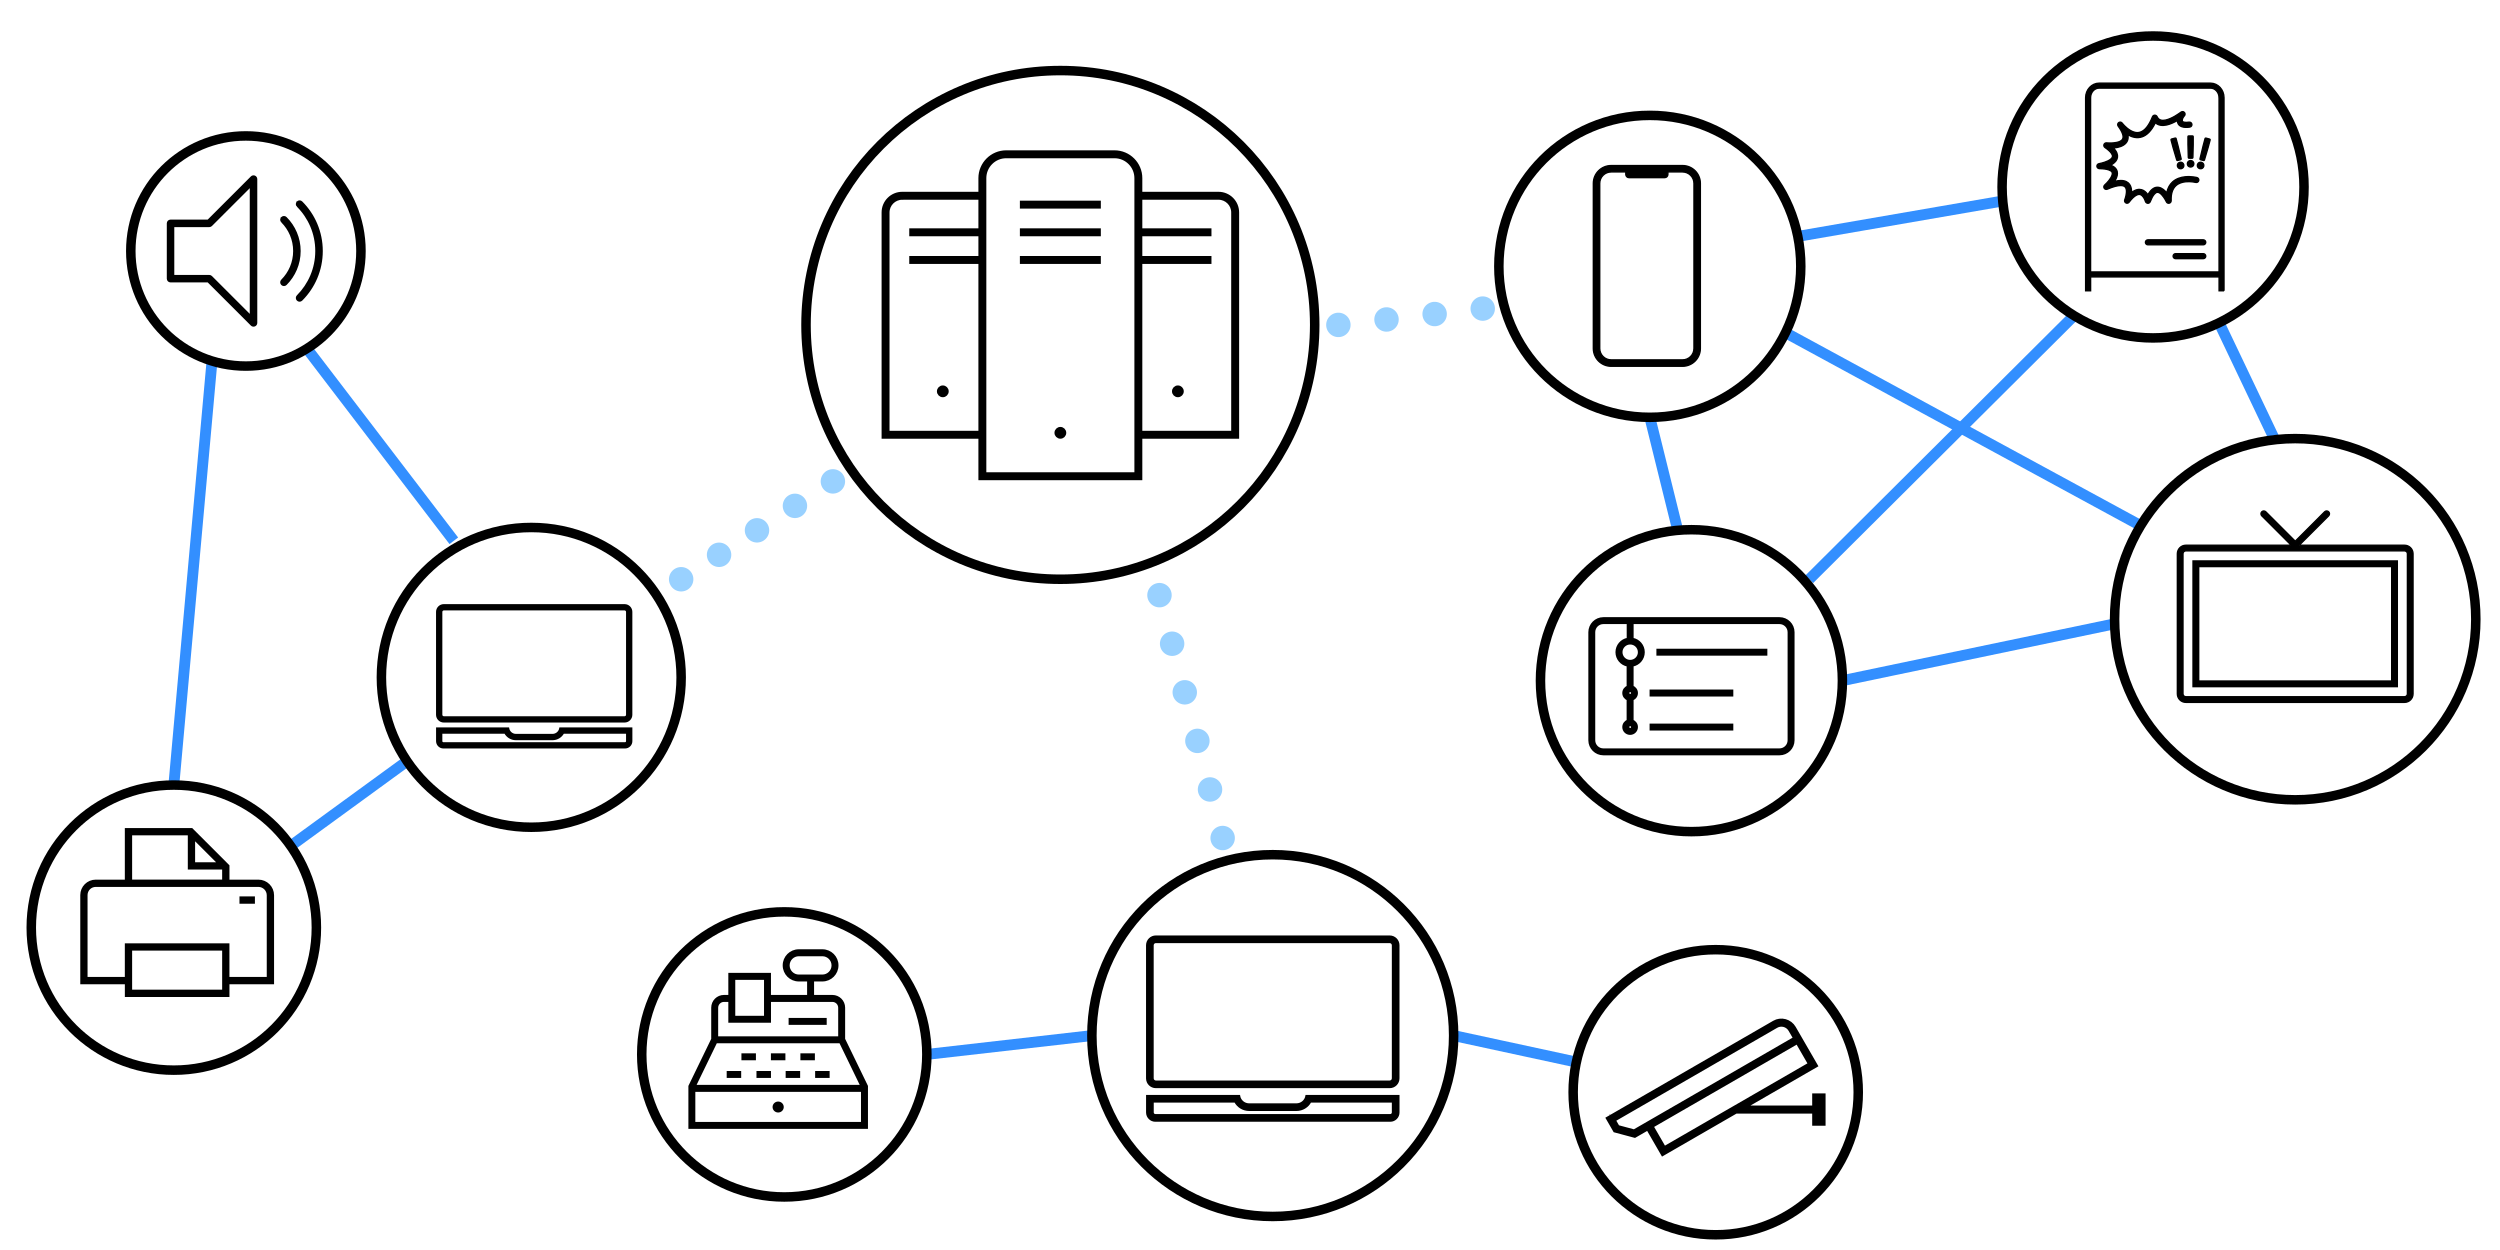 <?xml version="1.0" encoding="UTF-8"?>
<svg id="Ebene_2" xmlns="http://www.w3.org/2000/svg" viewBox="0 0 920.89 460.28">
  <defs>
    <style>
      .cls-1 {
        stroke-dasharray: 0 18.49 0 0 0 0;
      }

      .cls-1, .cls-2, .cls-3, .cls-4, .cls-5, .cls-6, .cls-7, .cls-8, .cls-9, .cls-10, .cls-11, .cls-12 {
        stroke-miterlimit: 10;
      }

      .cls-1, .cls-2, .cls-9, .cls-10, .cls-11, .cls-12 {
        fill: none;
      }

      .cls-1, .cls-2, .cls-10, .cls-11 {
        stroke: #99d1ff;
        stroke-linecap: round;
        stroke-width: 9px;
      }

      .cls-2 {
        stroke-dasharray: 0 17.84 0 0 0 0;
      }

      .cls-3 {
        stroke-width: 1.5px;
      }

      .cls-3, .cls-4, .cls-5, .cls-6, .cls-7, .cls-8 {
        fill-rule: evenodd;
      }

      .cls-3, .cls-4, .cls-5, .cls-6, .cls-7, .cls-8, .cls-12 {
        stroke: #000;
      }

      .cls-4 {
        stroke-width: 1.3px;
      }

      .cls-5 {
        stroke-width: .75px;
      }

      .cls-6 {
        stroke-width: .5px;
      }

      .cls-7 {
        stroke-width: .6px;
      }

      .cls-9 {
        stroke: #338fff;
        stroke-width: 4px;
      }

      .cls-11 {
        stroke-dasharray: 0 16.63 0 0 0 0;
      }

      .cls-12 {
        stroke-width: 3.5px;
      }
    </style>
  </defs>
  <line class="cls-9" x1="535.46" y1="381.46" x2="579.54" y2="390.99"/>
  <line class="cls-9" x1="341.41" y1="388.4" x2="402.2" y2="381.46"/>
  <line class="cls-9" x1="656.97" y1="122.14" x2="788.53" y2="193.63"/>
  <line class="cls-9" x1="663.33" y1="86.89" x2="737.72" y2="74.03"/>
  <line class="cls-9" x1="607.72" y1="153.72" x2="618.02" y2="195.35"/>
  <line class="cls-9" x1="763.99" y1="116.26" x2="666.46" y2="213.37"/>
  <line class="cls-9" x1="678.67" y1="250.72" x2="778.92" y2="229.78"/>
  <line class="cls-9" x1="817.4" y1="118.89" x2="837.94" y2="161.99"/>
  <line class="cls-9" x1="167.16" y1="199.2" x2="112.65" y2="127.87"/>
  <line class="cls-9" x1="149.92" y1="280.4" x2="106.98" y2="311.68"/>
  <line class="cls-9" x1="64.03" y1="289.18" x2="78.1" y2="132.98"/>
  <g>
    <line class="cls-10" x1="306.8" y1="177.32" x2="306.8" y2="177.32"/>
    <line class="cls-11" x1="292.82" y1="186.33" x2="250.91" y2="213.37"/>
    <line class="cls-10" x1="250.91" y1="213.37" x2="250.91" y2="213.37"/>
  </g>
  <g>
    <line class="cls-10" x1="427.1" y1="219.23" x2="427.1" y2="219.23"/>
    <line class="cls-1" x1="431.76" y1="237.12" x2="450.37" y2="308.69"/>
    <line class="cls-10" x1="450.37" y1="308.69" x2="450.37" y2="308.69"/>
  </g>
  <g>
    <line class="cls-10" x1="493" y1="119.68" x2="493" y2="119.68"/>
    <line class="cls-2" x1="510.73" y1="117.68" x2="546.17" y2="113.67"/>
    <line class="cls-10" x1="546.17" y1="113.67" x2="546.17" y2="113.67"/>
  </g>
  <circle class="cls-12" cx="468.83" cy="381.46" r="66.63"/>
  <circle class="cls-12" cx="845.45" cy="228.09" r="66.53"/>
  <circle class="cls-12" cx="390.59" cy="119.68" r="93.69"/>
  <circle class="cls-12" cx="64.03" cy="341.69" r="52.51"/>
  <circle class="cls-12" cx="631.99" cy="402.33" r="52.51"/>
  <circle class="cls-12" cx="90.57" cy="92.46" r="42.39"/>
  <circle class="cls-12" cx="607.72" cy="98.11" r="55.61"/>
  <circle class="cls-12" cx="195.7" cy="249.51" r="55.21"/>
  <path class="cls-6" d="M846.92,200.84h38.81c1.73,0,3.13,1.4,3.13,3.13v51.62c0,1.73-1.4,3.13-3.13,3.13h-80.56c-1.73,0-3.13-1.4-3.13-3.13v-51.62c0-1.73,1.4-3.13,3.13-3.13h38.81l-10.84-10.84c-.41-.41-.41-1.07,0-1.48.41-.41,1.07-.41,1.48,0l10.84,10.84,10.84-10.84c.41-.41,1.07-.41,1.48,0,.41.41.41,1.07,0,1.48l-10.84,10.84h0ZM886.78,203.97c0-.58-.47-1.05-1.05-1.05h-80.56c-.58,0-1.05.47-1.05,1.05v51.62c0,.58.47,1.05,1.05,1.05h80.56c.58,0,1.05-.47,1.05-1.05v-51.62ZM883.07,206.63v46.31h-75.26v-46.31h75.26ZM880.99,208.71h-71.09v42.14h71.09v-42.14Z"/>
  <path class="cls-6" d="M626.34,67.55c0-3.63-2.94-6.57-6.57-6.57h-26.29c-3.63,0-6.57,2.94-6.57,6.57v60.8c0,3.63,2.94,6.57,6.57,6.57h26.29c3.63,0,6.57-2.94,6.57-6.57v-60.8ZM614.38,63.34v.92c0,.65-.53,1.18-1.18,1.18h-13.15c-.65,0-1.18-.53-1.18-1.18v-.92h-5.39c-2.32,0-4.21,1.88-4.21,4.21v60.8c0,2.32,1.88,4.21,4.21,4.21h26.29c2.32,0,4.21-1.88,4.21-4.21v-60.8c0-2.32-1.88-4.21-4.21-4.21h-5.39Z"/>
  <path class="cls-8" d="M46.48,324.51v-18.99h24.11l13.43,13.43v5.57h11.17c2.9,0,5.26,2.35,5.26,5.26v32.28h-16.43v4.69h-37.53v-4.69h-16.42v-32.35c0-2.86,2.33-5.19,5.19-5.19h11.24,0ZM82.33,349.66v15.39h-34.16v-15.39h34.16ZM84.02,360.36h14.74v-30.59c0-1.97-1.6-3.57-3.57-3.57h-59.94c-1.93,0-3.5,1.57-3.5,3.5v30.66h14.73v-12.39h37.53v12.39h0ZM88.71,332.39h4.69v-1.69h-4.69v1.69ZM48.17,324.51v-17.31h21.51v12.61h12.65v4.69h-34.16,0ZM71.37,318.13h9.44l-9.44-9.44v9.44Z"/>
  <path class="cls-8" d="M297.8,361.03h-3.56c-3,0-5.43-2.43-5.43-5.43s2.43-5.43,5.43-5.43h8.69c3,0,5.43,2.43,5.43,5.43s-2.43,5.43-5.43,5.43h-3.56v5.96h7.24c2.32,0,4.2,1.88,4.2,4.2v11.59l8.41,17.34h0v15.2h-65.15v-15.2l8.41-17.33v-11.6c0-2.32,1.88-4.2,4.2-4.2h2.1v-8.13h14.71v8.13h14.31v-5.96h0ZM317.65,401.69v12.07h-62.02v-12.07h62.02ZM286.64,406.26c.86,0,1.56.68,1.56,1.52s-.7,1.52-1.56,1.52-1.56-.68-1.56-1.52.7-1.52,1.56-1.52ZM263.72,383.8l-7.92,16.32h61.68l-7.92-16.32h-45.84ZM289.9,396.56h4.34v-1.56h-4.34v1.56ZM300.76,396.56h4.34v-1.56h-4.34v1.56ZM268.18,396.56h4.34v-1.56h-4.34v1.56ZM279.15,396.56h4.34v-1.56h-4.34v1.56ZM284.47,390.05h4.34v-1.56h-4.34v1.56ZM295.33,390.05h4.34v-1.56h-4.34v1.56ZM273.61,390.05h4.34v-1.56h-4.34v1.56ZM283.49,376.24h-14.71v-7.68h-2.1c-1.45,0-2.64,1.18-2.64,2.64v11.04h45.21v-11.04c0-1.46-1.18-2.64-2.64-2.64h-23.11v7.68h0ZM290.99,377.02h13.03v-1.56h-13.03v1.56ZM281.93,360.43v14.25h-11.59v-14.25h11.59ZM306.8,355.61c0,2.13-1.73,3.87-3.87,3.87h-8.69c-2.13,0-3.87-1.73-3.87-3.87s1.73-3.87,3.87-3.87h8.69c2.13,0,3.87,1.73,3.87,3.87Z"/>
  <path class="cls-7" d="M206.31,268.24c-.21,1.35-1.38,2.39-2.78,2.39h-13.49c-1.41,0-2.58-1.04-2.78-2.39h-26.33v4.76c0,1.33,1.08,2.41,2.41,2.41h66.89c1.33,0,2.41-1.08,2.41-2.41v-4.76h-26.33ZM207.52,269.97h23.39v3.04c0,.38-.31.69-.69.69h-66.89c-.38,0-.69-.31-.69-.69v-3.04h23.39c.77,1.42,2.27,2.39,4,2.39h13.49c1.73,0,3.23-.97,4-2.39ZM232.63,225.39c0-1.41-1.15-2.56-2.56-2.56h-66.59c-1.41,0-2.56,1.15-2.56,2.56v37.9c0,1.41,1.15,2.56,2.56,2.56h66.59c1.41,0,2.56-1.15,2.56-2.56v-37.9h0ZM230.91,225.39v37.9c0,.46-.38.84-.84.84h-66.59c-.46,0-.84-.38-.84-.84v-37.9c0-.46.38-.84.84-.84h66.59c.46,0,.84.38.84.84h0Z"/>
  <path class="cls-8" d="M639.5,409.71l-27.11,15.65-5.46-9.46-4.73,2.73-7.46-2-2.73-4.73,61.41-35.45c1.27-.74,2.79-.94,4.21-.55,1.42.38,2.63,1.31,3.37,2.58l8.15,14.11-26.24,15.15h25.12v-4.48h3.93v10.92h-3.93v-4.48h-28.53,0ZM661.98,384.12l4.48,7.76-53.35,30.8-4.48-7.76,53.35-30.8h0ZM594.7,412.63l59.7-34.47c.82-.48,1.8-.6,2.71-.36.92.25,1.7.85,2.17,1.67l1.71,2.95-59.07,34.1-5.89-1.58-1.34-2.32Z"/>
  <path class="cls-4" d="M94.12,65.97c0-.3-.18-.56-.45-.68-.28-.11-.59-.05-.8.16l-16.09,16.09h-13.96c-.41,0-.73.33-.73.73v20.38c0,.41.33.73.73.73h13.96l16.09,16.09c.21.21.53.27.8.16.27-.11.45-.38.45-.68v-52.98ZM92.65,67.74v49.44l-15.05-15.05c-.14-.14-.32-.21-.52-.21h-13.53v-18.91h13.53c.19,0,.38-.08.52-.21l15.05-15.05ZM109.83,75.69c4.29,4.29,6.95,10.22,6.95,16.77s-2.66,12.47-6.95,16.77c-.29.29-.29.75,0,1.04.29.29.75.29,1.04,0,4.56-4.56,7.38-10.85,7.38-17.8s-2.82-13.25-7.38-17.8c-.29-.29-.75-.29-1.04,0-.29.29-.29.75,0,1.04ZM104.07,81.45c2.82,2.82,4.56,6.71,4.56,11.01s-1.74,8.19-4.56,11.01c-.29.29-.29.75,0,1.04.29.29.75.29,1.04,0,3.08-3.08,4.99-7.34,4.99-12.04s-1.91-8.96-4.99-12.04c-.29-.29-.75-.29-1.04,0-.29.29-.29.75,0,1.04h0Z"/>
  <circle class="cls-12" cx="623.05" cy="250.73" r="55.61"/>
  <circle class="cls-12" cx="793.09" cy="68.87" r="55.61"/>
  <path class="cls-6" d="M819.23,107.11V35.99c0-2.96-2.23-5.36-4.98-5.36h-41.02c-2.75,0-4.98,2.4-4.98,5.36v71.12h1.84v-5.1h47.32v5.1h1.84ZM817.4,35.99v64.18h-47.32V35.99c0-1.91,1.37-3.53,3.15-3.53h41.02c1.77,0,3.15,1.62,3.15,3.53ZM811.59,93.44h-10.2c-.51,0-.92.41-.92.92s.41.92.92.92h10.2c.51,0,.92-.41.92-.92s-.41-.92-.92-.92ZM811.59,88.34h-20.4c-.51,0-.92.41-.92.92s.41.92.92.92h20.4c.51,0,.92-.41.92-.92s-.41-.92-.92-.92ZM791.16,74.88h.1c.35-.03.66-.25.79-.59.48-1.24.96-2.12,1.45-2.7.36-.43.71-.68,1.06-.74.68-.12,1.26.39,1.77.94,1.01,1.08,1.67,2.55,1.67,2.55.18.4.62.61,1.05.51.43-.1.72-.49.71-.93-.11-2.74.6-4.46,1.73-5.51,1.04-.96,2.39-1.33,3.63-1.46,1.97-.2,3.69.24,3.69.24.49.12.99-.17,1.12-.66.12-.49-.17-.99-.66-1.12,0,0-2.02-.52-4.33-.29-1.61.16-3.35.69-4.7,1.93-.97.9-1.75,2.17-2.11,3.99-.14-.18-.29-.35-.45-.52-.96-1.03-2.19-1.73-3.45-1.5-.95.17-2.03.92-3.04,2.74-.04-.06-.07-.11-.11-.17-.52-.75-1.25-1.43-2.17-1.7-.96-.28-2.22-.15-3.75,1.04.06-1.1-.13-2.22-.74-3.05-.59-.8-1.57-1.39-3.2-1.39-.65,0-1.42.1-2.33.33.27-.41.52-.84.7-1.27.46-1.08.53-2.17,0-3.09-.3-.52-.8-1.01-1.6-1.38-.17-.08-.36-.16-.57-.23.27-.14.54-.29.79-.45.97-.64,1.65-1.49,1.78-2.5.12-.91-.22-2.07-1.51-3.41.51-.04,1.05-.1,1.57-.21,1.57-.33,3-1.08,3.58-2.41.26-.59.36-1.32.2-2.23h0c1.51.89,3.34,1.4,5.22.76,1.64-.56,3.37-2.05,4.89-5.2,1.1,1.02,2.59,1.17,4.16.83,1.36-.29,2.77-.97,3.93-1.63,0,.45.12.89.35,1.26.5.82,1.71,1.53,4.25,1.15.5-.07.85-.54.77-1.04-.07-.5-.54-.85-1.04-.77-.83.12-1.45.12-1.9,0-.25-.07-.43-.16-.53-.3-.11-.19-.09-.42-.05-.66.11-.52.42-1.05.71-1.34.57-.57.15-1.15.1-1.21-.14-.18-.34-.35-.68-.37-.03,0-.34-.02-.73.26-.6.43-3.17,2.34-5.58,2.85-1.27.27-2.5.11-3.13-1.26-.15-.33-.49-.54-.86-.54-.37.01-.69.24-.83.58-1.38,3.46-2.9,5.11-4.45,5.65-1.33.45-2.62.03-3.69-.61-1.78-1.05-3.02-2.7-3.02-2.7-.3-.4-.87-.49-1.28-.19-.41.3-.49.87-.2,1.28.9,1.23,1.44,2.24,1.68,3.08.19.66.19,1.19,0,1.6-.36.82-1.32,1.15-2.28,1.35-1.76.37-3.66.16-3.66.16-.42-.05-.81.2-.96.59-.15.39,0,.84.34,1.08,1.15.8,1.91,1.5,2.37,2.14.32.46.47.86.42,1.21-.04.31-.22.56-.46.8-.32.32-.75.58-1.2.8-1.51.74-3.31,1.04-3.31,1.04-.47.08-.8.5-.77.97.04.47.43.84.9.85,1.53.02,2.66.19,3.47.47.6.21.99.46,1.19.8.15.26.15.55.09.85-.08.43-.29.86-.54,1.28-.85,1.43-2.25,2.64-2.25,2.64-.34.3-.41.8-.17,1.18.24.38.72.53,1.14.35,2.19-.95,3.79-1.35,4.94-1.35.86,0,1.41.23,1.72.65.42.56.44,1.36.37,2.1-.12,1.32-.6,2.51-.6,2.51-.17.43,0,.92.4,1.14.4.23.91.12,1.18-.24,1.01-1.33,1.88-2.14,2.65-2.56.57-.32,1.05-.39,1.46-.27.51.15.89.57,1.18.98.47.67.7,1.4.74,1.54.19.61.73.67.86.68h0ZM811.76,61.27c.18-.66-.19-1.3-.85-1.47-.67-.18-1.3.19-1.47.85-.18.66.18,1.29.85,1.47.66.18,1.3-.19,1.47-.85ZM804.4,60.65c-.18-.66-.82-1.02-1.47-.85-.67.18-1.02.82-.85,1.47.18.66.8,1.03,1.47.85.66-.18,1.02-.81.85-1.47ZM808.12,60.33c0-.68-.52-1.2-1.2-1.2s-1.2.52-1.2,1.2.5,1.2,1.2,1.2,1.2-.52,1.2-1.2ZM811.71,59.13c.14.04.25-.01.29-.15l1.38-4.67.74-2.78c.04-.15-.02-.25-.17-.29l-1.42-.38c-.14-.04-.23.02-.28.17l-.74,2.78-1.14,4.74c-.04.14.02.23.17.27l1.16.31h0ZM803.28,58.82c.14-.04.21-.14.17-.28l-1.14-4.74-.74-2.78c-.04-.15-.14-.21-.29-.17l-1.42.38c-.14.04-.19.13-.15.29l.74,2.78,1.38,4.67c.04.14.14.19.29.15l1.16-.31h0ZM807.52,58.28c.14,0,.24-.08.24-.22l.12-4.87v-2.88c0-.16-.08-.24-.24-.24h-1.47c-.14,0-.22.08-.22.24v2.88l.13,4.87c0,.14.08.22.24.22h1.2Z"/>
  <path class="cls-5" d="M660.66,232.88c0-2.86-2.32-5.17-5.17-5.17h-64.87c-2.86,0-5.17,2.32-5.17,5.17v39.8c0,2.86,2.32,5.17,5.17,5.17h64.87c2.86,0,5.17-2.32,5.17-5.17v-39.8h0ZM599.58,235.31v-5.8h-8.97c-1.86,0-3.37,1.51-3.37,3.37v39.8c0,1.86,1.51,3.37,3.37,3.37h64.87c1.86,0,3.37-1.51,3.37-3.37v-39.8c0-1.86-1.51-3.37-3.37-3.37h-54.1v5.8c2.34.43,4.11,2.47,4.11,4.93s-1.77,4.5-4.1,4.93h-.02v7.77c.94.36,1.6,1.27,1.6,2.34s-.66,1.98-1.6,2.34h0v7.86c.94.36,1.6,1.27,1.6,2.34,0,1.38-1.12,2.51-2.51,2.51s-2.51-1.12-2.51-2.51c0-1.07.67-1.98,1.6-2.34v-7.86h0c-.94-.36-1.6-1.27-1.6-2.34s.67-1.98,1.6-2.34v-7.77c-2.34-.43-4.11-2.47-4.11-4.93s1.78-4.51,4.11-4.93h0ZM608.01,268.72h30.09v-1.81h-30.09v1.81h0ZM600.49,267.12c.39,0,.7.31.7.7s-.31.7-.7.7-.7-.31-.7-.7.31-.7.7-.7ZM608.01,256.19h30.09v-1.81h-30.09v1.81h0ZM600.49,254.58c.39,0,.7.31.7.7s-.31.7-.7.7-.7-.31-.7-.7.31-.7.7-.7ZM600.49,237.03c1.77,0,3.21,1.44,3.21,3.21s-1.44,3.21-3.21,3.21-3.21-1.44-3.21-3.21,1.44-3.21,3.21-3.21ZM610.52,241.14h40.12v-1.81h-40.12v1.81h0Z"/>
  <circle class="cls-12" cx="288.9" cy="388.4" r="52.51"/>
  <path class="cls-7" d="M481.16,403.63c-.27,1.75-1.78,3.09-3.6,3.09h-17.45c-1.82,0-3.34-1.34-3.6-3.09h-34.05v6.16c0,1.72,1.4,3.12,3.12,3.12h86.52c1.72,0,3.12-1.4,3.12-3.12v-6.16h-34.05ZM482.73,405.85h30.26v3.93c0,.49-.4.89-.89.89h-86.52c-.49,0-.89-.4-.89-.89v-3.93h30.26c.99,1.84,2.94,3.09,5.17,3.09h17.45c2.23,0,4.18-1.25,5.17-3.09ZM515.21,348.19c0-1.83-1.49-3.31-3.31-3.31h-86.14c-1.83,0-3.31,1.49-3.31,3.31v49.03c0,1.83,1.49,3.31,3.31,3.31h86.14c1.83,0,3.31-1.49,3.31-3.31v-49.03h0ZM512.99,348.19v49.03c0,.6-.49,1.09-1.09,1.09h-86.14c-.6,0-1.09-.49-1.09-1.09v-49.03c0-.6.49-1.09,1.09-1.09h86.14c.6,0,1.09.49,1.09,1.09h0Z"/>
  <path class="cls-3" d="M361.15,176.13v-15.28h-35.66v-82.6c0-3.78,3.07-6.85,6.85-6.85h28.81v-5.78c0-5.24,4.26-9.5,9.5-9.5h39.88c5.24,0,9.5,4.26,9.5,9.5v5.78h28.81c3.78,0,6.85,3.07,6.85,6.85v82.6h-35.66v15.28h-58.88ZM370.65,57.54c-4.46,0-8.08,3.63-8.08,8.08v109.09h56.04v-109.09c0-4.46-3.63-8.08-8.08-8.08h-39.88ZM420.03,159.43h34.24v-81.18c0-2.99-2.44-5.43-5.43-5.43h-28.81v12.03h25.47v1.42h-25.47v8.77h25.47v1.42h-25.47v62.97ZM332.34,72.83c-2.99,0-5.43,2.44-5.43,5.43v81.18h34.24v-62.97h-25.47v-1.42h25.47v-8.77h-25.47v-1.42h25.47v-12.03h-28.81ZM390.59,160.85c-.78,0-1.42-.64-1.42-1.42s.64-1.42,1.42-1.42c.79,0,1.42.64,1.42,1.42s-.63,1.42-1.41,1.42h-.01ZM433.88,145.57c-.78,0-1.42-.64-1.42-1.42s.64-1.42,1.42-1.42c.79,0,1.42.64,1.42,1.42s-.63,1.42-1.41,1.42h-.01ZM347.29,145.57c-.78,0-1.42-.64-1.42-1.42s.64-1.42,1.42-1.42c.79,0,1.42.64,1.42,1.42s-.63,1.42-1.41,1.42h-.01ZM376.43,96.46v-1.42h28.32v1.42h-28.32ZM376.43,86.27v-1.42h28.32v1.42h-28.32ZM376.43,76.09v-1.42h28.32v1.42h-28.32Z"/>
</svg>